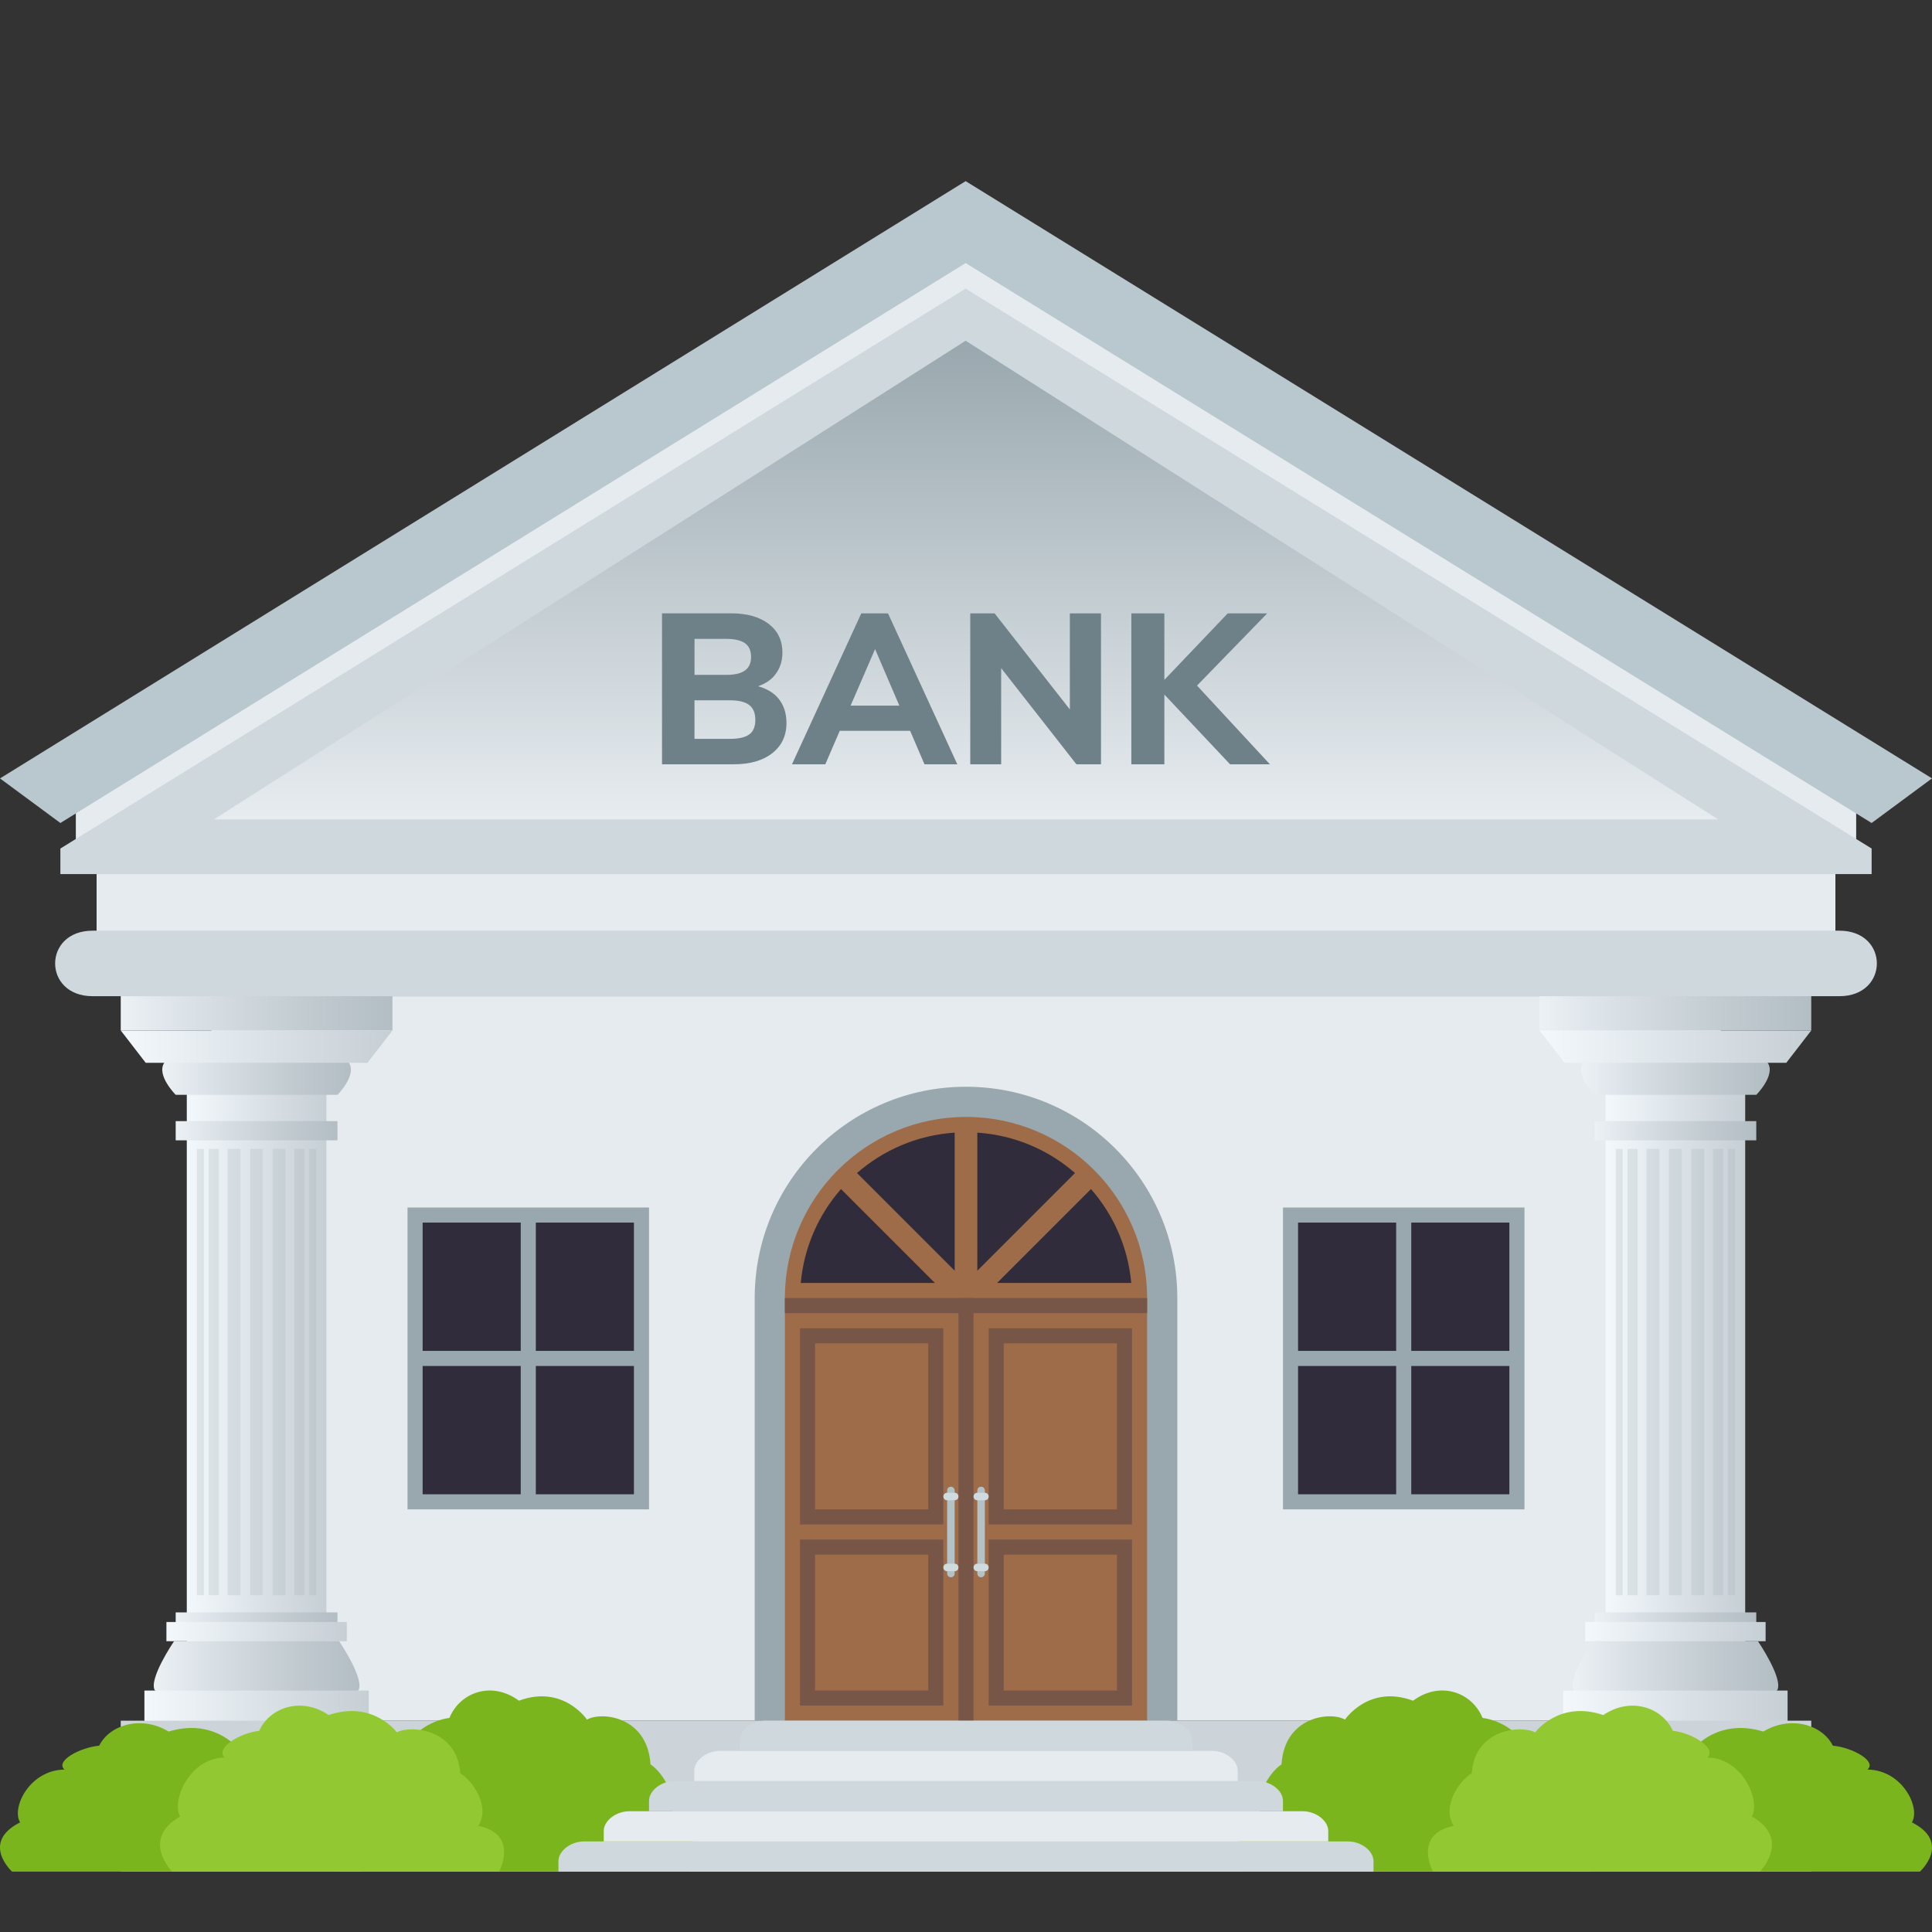 <?xml version="1.0" encoding="utf-8"?>
<!-- Generator: Adobe Illustrator 15.0.0, SVG Export Plug-In . SVG Version: 6.00 Build 0)  -->
<!DOCTYPE svg PUBLIC "-//W3C//DTD SVG 1.1//EN" "http://www.w3.org/Graphics/SVG/1.1/DTD/svg11.dtd">
<svg version="1.1" id="Layer_1" xmlns:x="http://ns.adobe.com/Extensibility/1.0/" xmlns:i="http://ns.adobe.com/AdobeIllustrator/10.0/" xmlns:graph="http://ns.adobe.com/Graphs/1.0/"
	 xmlns="http://www.w3.org/2000/svg" xmlns:xlink="http://www.w3.org/1999/xlink" xmlns:a="http://ns.adobe.com/AdobeSVGViewerExtensions/3.0/"
	 x="0px" y="0px" width="64px" height="64px" viewBox="0 0 64 64" enable-background="new 0 0 64 64" xml:space="preserve">
<rect x="0" y="0" width="64" height="64" fill="#333333" stroke="none"/>
<rect x="7" y="33" fill="#E6EBEF" width="50" height="24"/>
<linearGradient id="SVGID_1_" gradientUnits="userSpaceOnUse" x1="53.188" y1="44.84" x2="57.812" y2="44.84">
	<stop  offset="0" style="stop-color:#F3F8FC"/>
	<stop  offset="1" style="stop-color:#C6CFD4"/>
	<a:midPointStop  offset="0" style="stop-color:#F3F8FC"/>
	<a:midPointStop  offset="0.5" style="stop-color:#F3F8FC"/>
	<a:midPointStop  offset="1" style="stop-color:#C6CFD4"/>
</linearGradient>
<rect x="53.188" y="35.267" fill="url(#SVGID_1_)" width="4.624" height="19.146"/>
<linearGradient id="SVGID_2_" gradientUnits="userSpaceOnUse" x1="52.82" y1="37.457" x2="58.18" y2="37.457">
	<stop  offset="0" style="stop-color:#ECF1F5"/>
	<stop  offset="0.138" style="stop-color:#E2E8ED"/>
	<stop  offset="0.697" style="stop-color:#C0CACF"/>
	<stop  offset="1" style="stop-color:#B3BEC4"/>
	<a:midPointStop  offset="0" style="stop-color:#ECF1F5"/>
	<a:midPointStop  offset="0.43" style="stop-color:#ECF1F5"/>
	<a:midPointStop  offset="1" style="stop-color:#B3BEC4"/>
</linearGradient>
<rect x="52.82" y="37.139" fill="url(#SVGID_2_)" width="5.359" height="0.636"/>
<linearGradient id="SVGID_3_" gradientUnits="userSpaceOnUse" x1="51" y1="33.318" x2="60" y2="33.318">
	<stop  offset="0" style="stop-color:#ECF1F5"/>
	<stop  offset="0.138" style="stop-color:#E2E8ED"/>
	<stop  offset="0.697" style="stop-color:#C0CACF"/>
	<stop  offset="1" style="stop-color:#B3BEC4"/>
	<a:midPointStop  offset="0" style="stop-color:#ECF1F5"/>
	<a:midPointStop  offset="0.43" style="stop-color:#ECF1F5"/>
	<a:midPointStop  offset="1" style="stop-color:#B3BEC4"/>
</linearGradient>
<rect x="51" y="32.5" fill="url(#SVGID_3_)" width="9" height="1.636"/>
<linearGradient id="SVGID_4_" gradientUnits="userSpaceOnUse" x1="52.375" y1="35.572" x2="58.625" y2="35.572">
	<stop  offset="0" style="stop-color:#ECF1F5"/>
	<stop  offset="0.138" style="stop-color:#E2E8ED"/>
	<stop  offset="0.697" style="stop-color:#C0CACF"/>
	<stop  offset="1" style="stop-color:#B3BEC4"/>
	<a:midPointStop  offset="0" style="stop-color:#ECF1F5"/>
	<a:midPointStop  offset="0.43" style="stop-color:#ECF1F5"/>
	<a:midPointStop  offset="1" style="stop-color:#B3BEC4"/>
</linearGradient>
<path fill="url(#SVGID_4_)" d="M58.18,36.267H52.82c0,0-0.648-0.648-0.38-1.06c0.286-0.438,5.833-0.438,6.119,0
	C58.828,35.618,58.18,36.267,58.18,36.267z"/>
<linearGradient id="SVGID_5_" gradientUnits="userSpaceOnUse" x1="51" y1="34.672" x2="60" y2="34.672">
	<stop  offset="0" style="stop-color:#F3F8FC"/>
	<stop  offset="1" style="stop-color:#C6CFD4"/>
	<a:midPointStop  offset="0" style="stop-color:#F3F8FC"/>
	<a:midPointStop  offset="0.5" style="stop-color:#F3F8FC"/>
	<a:midPointStop  offset="1" style="stop-color:#C6CFD4"/>
</linearGradient>
<polygon fill="url(#SVGID_5_)" points="59.173,35.207 51.827,35.207 51,34.136 60,34.136 "/>
<linearGradient id="SVGID_6_" gradientUnits="userSpaceOnUse" x1="52.82" y1="53.73" x2="58.18" y2="53.73">
	<stop  offset="0" style="stop-color:#ECF1F5"/>
	<stop  offset="0.138" style="stop-color:#E2E8ED"/>
	<stop  offset="0.697" style="stop-color:#C0CACF"/>
	<stop  offset="1" style="stop-color:#B3BEC4"/>
	<a:midPointStop  offset="0" style="stop-color:#ECF1F5"/>
	<a:midPointStop  offset="0.43" style="stop-color:#ECF1F5"/>
	<a:midPointStop  offset="1" style="stop-color:#B3BEC4"/>
</linearGradient>
<rect x="52.82" y="53.413" fill="url(#SVGID_6_)" width="5.359" height="0.636"/>
<linearGradient id="SVGID_7_" gradientUnits="userSpaceOnUse" x1="52.513" y1="54.049" x2="58.487" y2="54.049">
	<stop  offset="0" style="stop-color:#F3F8FC"/>
	<stop  offset="1" style="stop-color:#C6CFD4"/>
	<a:midPointStop  offset="0" style="stop-color:#F3F8FC"/>
	<a:midPointStop  offset="0.5" style="stop-color:#F3F8FC"/>
	<a:midPointStop  offset="1" style="stop-color:#C6CFD4"/>
</linearGradient>
<rect x="52.513" y="53.731" fill="url(#SVGID_7_)" width="5.975" height="0.636"/>
<linearGradient id="SVGID_8_" gradientUnits="userSpaceOnUse" x1="52.093" y1="55.373" x2="58.907" y2="55.373">
	<stop  offset="0" style="stop-color:#ECF1F5"/>
	<stop  offset="0.138" style="stop-color:#E2E8ED"/>
	<stop  offset="0.697" style="stop-color:#C0CACF"/>
	<stop  offset="1" style="stop-color:#B3BEC4"/>
	<a:midPointStop  offset="0" style="stop-color:#ECF1F5"/>
	<a:midPointStop  offset="0.43" style="stop-color:#ECF1F5"/>
	<a:midPointStop  offset="1" style="stop-color:#B3BEC4"/>
</linearGradient>
<path fill="url(#SVGID_8_)" d="M58.867,56.002c-3.769,0.849-6.734,0-6.734,0c-0.232-0.367,0.633-1.635,0.633-1.635h5.469
	C58.234,54.367,59.1,55.635,58.867,56.002z"/>
<linearGradient id="SVGID_9_" gradientUnits="userSpaceOnUse" x1="51.784" y1="56.751" x2="59.216" y2="56.751">
	<stop  offset="0" style="stop-color:#F3F8FC"/>
	<stop  offset="1" style="stop-color:#C6CFD4"/>
	<a:midPointStop  offset="0" style="stop-color:#F3F8FC"/>
	<a:midPointStop  offset="0.5" style="stop-color:#F3F8FC"/>
	<a:midPointStop  offset="1" style="stop-color:#C6CFD4"/>
</linearGradient>
<rect x="51.784" y="56.002" fill="url(#SVGID_9_)" width="7.432" height="1.498"/>
<rect x="55.287" y="38.058" opacity="0.2" fill="#99A8AE" width="0.426" height="14.786"/>
<rect x="56.03" y="38.058" opacity="0.2" fill="#99A8AE" width="0.428" height="14.786"/>
<rect x="54.542" y="38.058" opacity="0.2" fill="#99A8AE" width="0.428" height="14.786"/>
<rect x="56.748" y="38.058" opacity="0.2" fill="#99A8AE" width="0.338" height="14.786"/>
<rect x="53.914" y="38.058" opacity="0.2" fill="#99A8AE" width="0.338" height="14.786"/>
<rect x="57.245" y="38.058" opacity="0.2" fill="#99A8AE" width="0.231" height="14.786"/>
<rect x="53.523" y="38.058" opacity="0.2" fill="#99A8AE" width="0.231" height="14.786"/>
<linearGradient id="SVGID_10_" gradientUnits="userSpaceOnUse" x1="6.189" y1="44.84" x2="10.812" y2="44.84">
	<stop  offset="0" style="stop-color:#F3F8FC"/>
	<stop  offset="1" style="stop-color:#C6CFD4"/>
	<a:midPointStop  offset="0" style="stop-color:#F3F8FC"/>
	<a:midPointStop  offset="0.5" style="stop-color:#F3F8FC"/>
	<a:midPointStop  offset="1" style="stop-color:#C6CFD4"/>
</linearGradient>
<rect x="6.188" y="35.267" fill="url(#SVGID_10_)" width="4.624" height="19.146"/>
<linearGradient id="SVGID_11_" gradientUnits="userSpaceOnUse" x1="5.82" y1="37.457" x2="11.18" y2="37.457">
	<stop  offset="0" style="stop-color:#ECF1F5"/>
	<stop  offset="0.138" style="stop-color:#E2E8ED"/>
	<stop  offset="0.697" style="stop-color:#C0CACF"/>
	<stop  offset="1" style="stop-color:#B3BEC4"/>
	<a:midPointStop  offset="0" style="stop-color:#ECF1F5"/>
	<a:midPointStop  offset="0.43" style="stop-color:#ECF1F5"/>
	<a:midPointStop  offset="1" style="stop-color:#B3BEC4"/>
</linearGradient>
<rect x="5.82" y="37.139" fill="url(#SVGID_11_)" width="5.359" height="0.636"/>
<linearGradient id="SVGID_12_" gradientUnits="userSpaceOnUse" x1="4" y1="33.318" x2="13" y2="33.318">
	<stop  offset="0" style="stop-color:#ECF1F5"/>
	<stop  offset="0.138" style="stop-color:#E2E8ED"/>
	<stop  offset="0.697" style="stop-color:#C0CACF"/>
	<stop  offset="1" style="stop-color:#B3BEC4"/>
	<a:midPointStop  offset="0" style="stop-color:#ECF1F5"/>
	<a:midPointStop  offset="0.43" style="stop-color:#ECF1F5"/>
	<a:midPointStop  offset="1" style="stop-color:#B3BEC4"/>
</linearGradient>
<rect x="4" y="32.5" fill="url(#SVGID_12_)" width="9" height="1.636"/>
<linearGradient id="SVGID_13_" gradientUnits="userSpaceOnUse" x1="5.375" y1="35.572" x2="11.624" y2="35.572">
	<stop  offset="0" style="stop-color:#ECF1F5"/>
	<stop  offset="0.138" style="stop-color:#E2E8ED"/>
	<stop  offset="0.697" style="stop-color:#C0CACF"/>
	<stop  offset="1" style="stop-color:#B3BEC4"/>
	<a:midPointStop  offset="0" style="stop-color:#ECF1F5"/>
	<a:midPointStop  offset="0.43" style="stop-color:#ECF1F5"/>
	<a:midPointStop  offset="1" style="stop-color:#B3BEC4"/>
</linearGradient>
<path fill="url(#SVGID_13_)" d="M11.18,36.267H5.82c0,0-0.648-0.648-0.38-1.06c0.286-0.438,5.833-0.438,6.119,0
	C11.828,35.618,11.18,36.267,11.18,36.267z"/>
<linearGradient id="SVGID_14_" gradientUnits="userSpaceOnUse" x1="4" y1="34.672" x2="13" y2="34.672">
	<stop  offset="0" style="stop-color:#F3F8FC"/>
	<stop  offset="1" style="stop-color:#C6CFD4"/>
	<a:midPointStop  offset="0" style="stop-color:#F3F8FC"/>
	<a:midPointStop  offset="0.5" style="stop-color:#F3F8FC"/>
	<a:midPointStop  offset="1" style="stop-color:#C6CFD4"/>
</linearGradient>
<polygon fill="url(#SVGID_14_)" points="12.173,35.207 4.827,35.207 4,34.136 13,34.136 "/>
<linearGradient id="SVGID_15_" gradientUnits="userSpaceOnUse" x1="5.82" y1="53.73" x2="11.18" y2="53.73">
	<stop  offset="0" style="stop-color:#ECF1F5"/>
	<stop  offset="0.138" style="stop-color:#E2E8ED"/>
	<stop  offset="0.697" style="stop-color:#C0CACF"/>
	<stop  offset="1" style="stop-color:#B3BEC4"/>
	<a:midPointStop  offset="0" style="stop-color:#ECF1F5"/>
	<a:midPointStop  offset="0.43" style="stop-color:#ECF1F5"/>
	<a:midPointStop  offset="1" style="stop-color:#B3BEC4"/>
</linearGradient>
<rect x="5.82" y="53.413" fill="url(#SVGID_15_)" width="5.359" height="0.636"/>
<linearGradient id="SVGID_16_" gradientUnits="userSpaceOnUse" x1="5.513" y1="54.049" x2="11.487" y2="54.049">
	<stop  offset="0" style="stop-color:#F3F8FC"/>
	<stop  offset="1" style="stop-color:#C6CFD4"/>
	<a:midPointStop  offset="0" style="stop-color:#F3F8FC"/>
	<a:midPointStop  offset="0.5" style="stop-color:#F3F8FC"/>
	<a:midPointStop  offset="1" style="stop-color:#C6CFD4"/>
</linearGradient>
<rect x="5.513" y="53.731" fill="url(#SVGID_16_)" width="5.975" height="0.636"/>
<linearGradient id="SVGID_17_" gradientUnits="userSpaceOnUse" x1="5.093" y1="55.373" x2="11.907" y2="55.373">
	<stop  offset="0" style="stop-color:#ECF1F5"/>
	<stop  offset="0.138" style="stop-color:#E2E8ED"/>
	<stop  offset="0.697" style="stop-color:#C0CACF"/>
	<stop  offset="1" style="stop-color:#B3BEC4"/>
	<a:midPointStop  offset="0" style="stop-color:#ECF1F5"/>
	<a:midPointStop  offset="0.43" style="stop-color:#ECF1F5"/>
	<a:midPointStop  offset="1" style="stop-color:#B3BEC4"/>
</linearGradient>
<path fill="url(#SVGID_17_)" d="M11.867,56.002c-3.769,0.849-6.734,0-6.734,0c-0.232-0.367,0.633-1.635,0.633-1.635h5.469
	C11.234,54.367,12.1,55.635,11.867,56.002z"/>
<linearGradient id="SVGID_18_" gradientUnits="userSpaceOnUse" x1="4.784" y1="56.751" x2="12.216" y2="56.751">
	<stop  offset="0" style="stop-color:#F3F8FC"/>
	<stop  offset="1" style="stop-color:#C6CFD4"/>
	<a:midPointStop  offset="0" style="stop-color:#F3F8FC"/>
	<a:midPointStop  offset="0.5" style="stop-color:#F3F8FC"/>
	<a:midPointStop  offset="1" style="stop-color:#C6CFD4"/>
</linearGradient>
<rect x="4.784" y="56.002" fill="url(#SVGID_18_)" width="7.432" height="1.498"/>
<rect x="8.287" y="38.058" opacity="0.2" fill="#99A8AE" width="0.426" height="14.786"/>
<rect x="9.03" y="38.058" opacity="0.2" fill="#99A8AE" width="0.428" height="14.786"/>
<rect x="7.542" y="38.058" opacity="0.2" fill="#99A8AE" width="0.428" height="14.786"/>
<rect x="9.748" y="38.058" opacity="0.2" fill="#99A8AE" width="0.338" height="14.786"/>
<rect x="6.914" y="38.058" opacity="0.2" fill="#99A8AE" width="0.338" height="14.786"/>
<rect x="10.245" y="38.058" opacity="0.2" fill="#99A8AE" width="0.231" height="14.786"/>
<rect x="6.523" y="38.058" opacity="0.2" fill="#99A8AE" width="0.231" height="14.786"/>
<rect x="4" y="57" fill="#CCD3D9" width="56" height="5"/>
<path fill="#99A8AE" d="M32,36c-3.867,0-7,3.135-7,7v14h14V43C39,39.135,35.867,36,32,36z"/>
<path fill="#9E6C49" d="M32,37c-3.314,0-6,2.686-6,6v14h12V43C38,39.686,35.314,37,32,37z"/>
<path fill="#785647" d="M37,44.5V50h-3.75v-5.5H37 M37.5,44h-4.75v6.5h4.75V44L37.5,44z"/>
<path fill="#785647" d="M37,51.5V56h-3.75v-4.5H37 M37.5,51h-4.75v5.5h4.75V51L37.5,51z"/>
<path fill="#785647" d="M30.75,44.5V50H27v-5.5H30.75 M31.25,44H26.5v6.5h4.75V44L31.25,44z"/>
<path fill="#785647" d="M30.75,51.5V56H27v-4.5H30.75 M31.25,51H26.5v5.5h4.75V51L31.25,51z"/>
<rect x="31.75" y="43" fill="#785647" width="0.5" height="14"/>
<rect x="26" y="43" fill="#785647" width="12" height="0.5"/>
<path fill="#302C3B" d="M31.625,42.094V37.52c-1.236,0.082-2.357,0.572-3.236,1.338L31.625,42.094z"/>
<path fill="#302C3B" d="M33.03,42.5h4.444c-0.107-1.188-0.592-2.262-1.333-3.111L33.03,42.5z"/>
<path fill="#302C3B" d="M32.375,37.52v4.574l3.236-3.236C34.733,38.092,33.611,37.602,32.375,37.52z"/>
<path fill="#302C3B" d="M30.97,42.5l-3.111-3.111c-0.741,0.848-1.226,1.924-1.333,3.111H30.97z"/>
<path id="Rectangle_1_" fill="#B3C2C6" d="M32.375,52.117v-2.734c0-0.178,0.25-0.178,0.25,0v2.734
	C32.625,52.293,32.375,52.293,32.375,52.117z"/>
<path id="Rectangle_2_" fill="#CFDBDE" d="M32.383,49.449h0.234c0.177,0,0.177,0.25,0,0.25h-0.234
	C32.206,49.699,32.206,49.449,32.383,49.449z"/>
<path id="Rectangle_5_" fill="#CFDBDE" d="M32.383,51.799h0.234c0.177,0,0.177,0.25,0,0.25h-0.234
	C32.206,52.049,32.206,51.799,32.383,51.799z"/>
<path id="Rectangle_10_" fill="#B3C2C6" d="M31.375,52.117v-2.734c0-0.178,0.25-0.178,0.25,0v2.734
	C31.625,52.293,31.375,52.293,31.375,52.117z"/>
<path id="Rectangle_9_" fill="#CFDBDE" d="M31.383,49.449h0.234c0.177,0,0.177,0.25,0,0.25h-0.234
	C31.206,49.699,31.206,49.449,31.383,49.449z"/>
<path id="Rectangle_8_" fill="#CFDBDE" d="M31.383,51.799h0.234c0.177,0,0.177,0.25,0,0.25h-0.234
	C31.206,52.049,31.206,51.799,31.383,51.799z"/>
<path fill="#7AB51D" d="M17.19,56.338c1.468-0.546,2.255,0.626,2.255,0.626c0.487-0.278,2.006-0.105,2.103,1.482
	c0.417,0.272,1.005,1.203,0.597,1.899C23.507,60.653,22.833,62,22.833,62h-10.83c0,0-1.058-1.173,0.266-1.991
	c-0.294-0.595,0.317-2.119,1.473-2.133c-0.321-0.347,0.514-0.895,1.146-0.967C15.233,56.064,16.284,55.669,17.19,56.338z"/>
<path fill="#7AB51D" d="M5.586,57.36c1.47-0.446,2.257,0.515,2.257,0.515c0.485-0.23,2.004-0.087,2.103,1.213
	c0.416,0.225,1.004,0.984,0.597,1.557C11.904,60.897,11.23,62,11.23,62H0.4c0,0-1.058-0.962,0.265-1.631
	c-0.294-0.489,0.318-1.738,1.472-1.749c-0.321-0.286,0.516-0.733,1.148-0.792C3.631,57.135,4.681,56.813,5.586,57.36z"/>
<path fill="#92C932" d="M10.888,56.813c1.47-0.5,2.257,0.572,2.257,0.572c0.486-0.254,2.005-0.095,2.102,1.359
	c0.417,0.249,1.005,1.103,0.598,1.74C17.205,60.765,16.532,62,16.532,62H5.702c0,0-1.058-1.073,0.265-1.825
	c-0.294-0.544,0.318-1.939,1.472-1.953c-0.32-0.318,0.515-0.82,1.147-0.886C8.933,56.561,9.981,56.198,10.888,56.813z"/>
<path fill="#7AB51D" d="M46.81,56.338c-1.468-0.546-2.256,0.625-2.256,0.625c-0.486-0.277-2.005-0.104-2.102,1.483
	c-0.417,0.271-1.005,1.203-0.597,1.899C40.493,60.652,41.166,62,41.166,62h10.83c0,0,1.059-1.173-0.264-1.991
	c0.294-0.596-0.318-2.12-1.474-2.134c0.322-0.346-0.514-0.893-1.146-0.966C48.767,56.064,47.716,55.668,46.81,56.338z"/>
<path fill="#7AB51D" d="M58.413,57.36c-1.469-0.446-2.256,0.514-2.256,0.514c-0.486-0.229-2.004-0.086-2.103,1.213
	c-0.416,0.226-1.004,0.985-0.598,1.557C52.096,60.897,52.77,62,52.77,62H63.6c0,0,1.058-0.961-0.265-1.631
	c0.293-0.489-0.318-1.738-1.472-1.749c0.321-0.286-0.515-0.734-1.147-0.792C60.369,57.136,59.32,56.813,58.413,57.36z"/>
<path fill="#92C932" d="M53.111,56.813c-1.469-0.5-2.256,0.574-2.256,0.574c-0.487-0.256-2.005-0.097-2.102,1.355
	c-0.417,0.25-1.005,1.104-0.597,1.742C46.795,60.765,47.468,62,47.468,62h10.83c0,0,1.058-1.074-0.265-1.826
	c0.293-0.542-0.318-1.938-1.472-1.953c0.32-0.317-0.515-0.819-1.147-0.887C55.067,56.561,54.019,56.198,53.111,56.813z"/>
<path fill="#CFD8DD" d="M44.656,61c-12.445,0-12.867,0-25.313,0c-0.436,0-0.844,0.313-0.844,0.654c0,0.086,0,0.346,0,0.346h27
	c0,0,0-0.26,0-0.346C45.5,61.313,45.092,61,44.656,61z"/>
<path fill="#E6EBEF" d="M43.156,60H20.844C20.408,60,20,60.313,20,60.654C20,60.74,20,61,20,61h24c0,0,0-0.26,0-0.346
	C44,60.313,43.592,60,43.156,60z"/>
<path fill="#CFD8DD" d="M41.656,59H22.344c-0.436,0-0.844,0.313-0.844,0.654c0,0.086,0,0.346,0,0.346h21c0,0,0-0.26,0-0.346
	C42.5,59.313,42.092,59,41.656,59z"/>
<path fill="#E6EBEF" d="M40.156,58H23.844C23.408,58,23,58.313,23,58.654C23,58.74,23,59,23,59h18c0,0,0-0.26,0-0.346
	C41,58.313,40.592,58,40.156,58z"/>
<path fill="#CFD8DD" d="M38.656,57H25.344c-0.436,0-0.844,0.313-0.844,0.654c0,0.086,0,0.346,0,0.346h15c0,0,0-0.26,0-0.346
	C39.5,57.313,39.092,57,38.656,57z"/>
<rect x="42.5" y="40" fill="#99A8AE" width="8" height="10"/>
<rect x="43" y="40.5" fill="#302C3B" width="7" height="9"/>
<rect x="42.75" y="44.75" fill="#99A8AE" width="7.5" height="0.5"/>
<rect x="46.25" y="40.25" fill="#99A8AE" width="0.5" height="9.5"/>
<rect x="13.5" y="40" fill="#99A8AE" width="8" height="10"/>
<rect x="14" y="40.5" fill="#302C3B" width="7" height="9"/>
<rect x="13.75" y="44.75" fill="#99A8AE" width="7.5" height="0.5"/>
<rect x="17.25" y="40.25" fill="#99A8AE" width="0.5" height="9.5"/>
<rect x="3.2" y="28.473" fill="#E6EBEF" width="57.6" height="2.893"/>
<path fill="#CFD8DD" d="M60.934,33H3.066c-1.653,0-1.653-2.17,0-2.17h57.867C62.587,30.83,62.587,33,60.934,33z"/>
<polygon fill="#E6EBEF" points="31.988,7.774 2.512,25.514 2.512,28.17 61.488,28.17 61.488,25.514 "/>
<polygon fill="#B9C7CF" points="31.988,6 0,25.786 2,27.263 31.988,8.714 62,27.263 64,25.785 "/>
<polygon fill="#CFD8DD" points="31.988,9.56 2,28.109 2,28.955 62,28.955 62,28.109 "/>
<linearGradient id="SVGID_19_" gradientUnits="userSpaceOnUse" x1="32.001" y1="27.145" x2="32.001" y2="11.287">
	<stop  offset="0" style="stop-color:#E7ECF0"/>
	<stop  offset="1" style="stop-color:#99A8AE"/>
	<a:midPointStop  offset="0" style="stop-color:#E7ECF0"/>
	<a:midPointStop  offset="0.5" style="stop-color:#E7ECF0"/>
	<a:midPointStop  offset="1" style="stop-color:#99A8AE"/>
</linearGradient>
<polygon fill="url(#SVGID_19_)" points="31.988,11.287 7.082,27.145 56.918,27.145 "/>
<path fill="#6E8189" d="M25.11,22.732c0.239-0.081,0.438-0.208,0.577-0.394c0.155-0.205,0.232-0.442,0.232-0.72
	c0-0.402-0.152-0.72-0.457-0.952c-0.304-0.23-0.713-0.348-1.229-0.348h-2.303v5h2.374c0.543,0,0.97-0.124,1.281-0.37
	c0.311-0.246,0.468-0.579,0.468-0.999c0-0.323-0.089-0.592-0.265-0.809C25.629,22.944,25.396,22.813,25.11,22.732z M23.007,21.163
	h1.045c0.282,0,0.489,0.048,0.625,0.143c0.136,0.096,0.203,0.248,0.203,0.454c0,0.201-0.065,0.351-0.199,0.448
	c-0.133,0.1-0.344,0.148-0.629,0.148h-1.045V21.163z M24.821,24.328c-0.134,0.099-0.348,0.147-0.643,0.147h-1.172v-1.277h1.172
	c0.295,0,0.509,0.053,0.643,0.159c0.134,0.104,0.2,0.267,0.2,0.487C25.021,24.069,24.955,24.23,24.821,24.328z"/>
<path fill="#6E8189" d="M28.531,20.319l-2.296,5h1.104l0.479-1.11h2.331l0.476,1.11h1.087l-2.295-5H28.531z M28.178,23.374
	l0.81-1.873l0.803,1.873H28.178z"/>
<polygon fill="#6E8189" points="35.44,23.501 32.948,20.319 32.141,20.319 32.141,25.319 33.165,25.319 33.165,22.134 
	35.658,25.319 36.472,25.319 36.472,20.319 35.44,20.319 "/>
<polygon fill="#6E8189" points="42.068,25.319 39.653,22.711 41.977,20.319 40.67,20.319 38.571,22.521 38.571,20.319 
	37.477,20.319 37.477,25.319 38.571,25.319 38.571,23.008 40.748,25.319 "/>
</svg>
